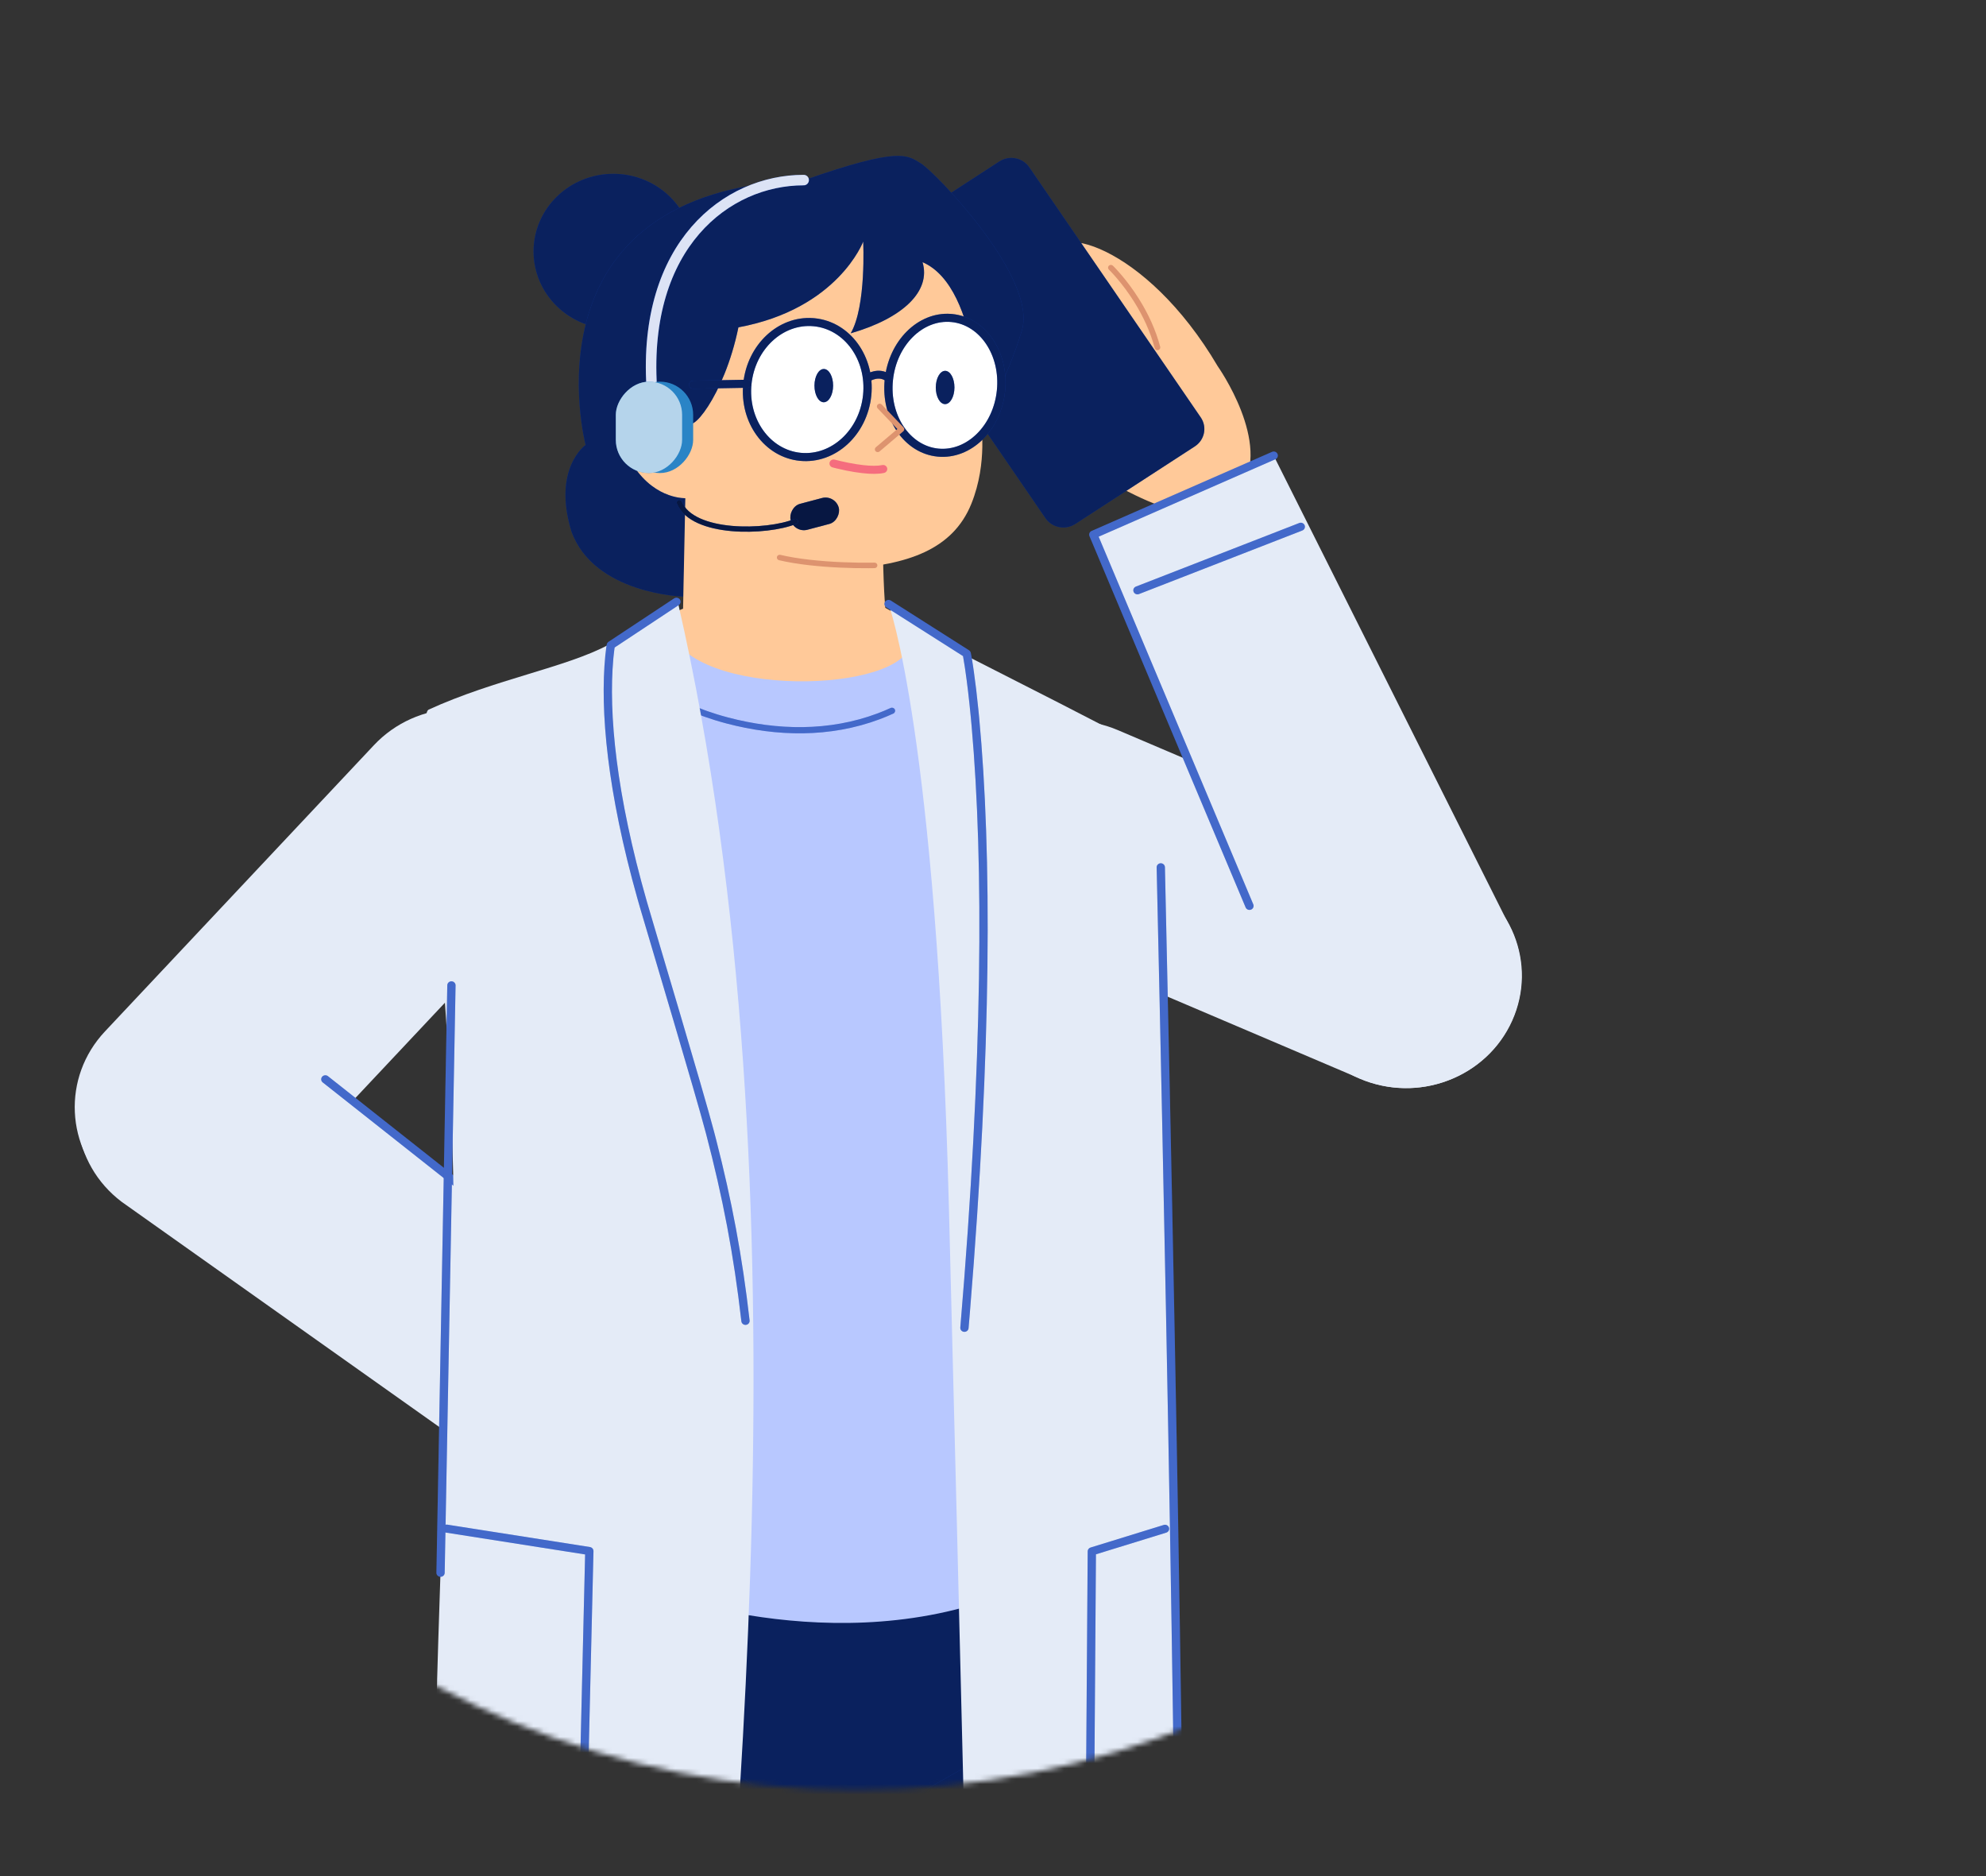 <svg width="378" height="357" viewBox="0 0 378 357" fill="none" xmlns="http://www.w3.org/2000/svg">
<rect x="0" y="0" width="378" height="357" fill="#333333" stroke="none"/>
<mask id="mask0_1058_2486" style="mask-type:alpha" maskUnits="userSpaceOnUse" x="-4" y="16" width="334" height="325">
<ellipse rx="166.675" ry="162.133" transform="matrix(-1 0 0 1 162.953 178.5)" fill="#C4C4C4"/>
</mask>
<g mask="url(#mask0_1058_2486)">
<path fill-rule="evenodd" clip-rule="evenodd" d="M287.816 194.241C292.686 183.422 287.618 170.811 276.494 166.074L212.791 138.943C201.667 134.207 188.704 139.137 183.833 149.957C178.964 160.776 184.034 173.387 195.156 178.124L258.862 205.253C269.983 209.991 282.947 205.06 287.816 194.241Z" fill="#E4EBF7"/>
<path fill-rule="evenodd" clip-rule="evenodd" d="M21.374 226.474C12.412 218.504 11.79 204.977 19.983 196.262L71.169 141.8C79.362 133.085 93.267 132.479 102.229 140.448C111.188 148.416 111.811 161.944 103.62 170.66L52.433 225.12C44.24 233.837 30.335 234.443 21.374 226.474Z" fill="#E4EBF7"/>
<path fill-rule="evenodd" clip-rule="evenodd" d="M114.001 294.165C114.001 294.165 106.051 278.022 113.49 270.34C120.225 263.381 128.172 269.08 128.172 269.08C128.172 269.08 136.994 273.528 144.103 281.751C148.788 287.169 156.623 298.351 154.028 301.13C150.648 304.751 142.539 291.595 139.374 293.383C136.127 295.218 137.595 298.057 138.75 305.581C139.472 310.284 142.086 314.643 141.916 318.745C141.584 326.759 123.85 319.348 114.001 294.165Z" fill="#FFC999"/>
<path d="M131.511 298.884C131.2 298.852 130.922 299.071 130.889 299.372L130.877 299.503C130.873 299.559 130.868 299.628 130.864 299.708C130.762 301.473 130.926 303.846 131.567 306.65C132.528 310.858 134.389 315.133 137.36 319.289C137.538 319.538 137.89 319.6 138.146 319.426C138.402 319.253 138.465 318.911 138.287 318.662C135.403 314.627 133.6 310.485 132.669 306.412C132.089 303.871 131.915 301.707 131.977 300.07L131.991 299.77C131.999 299.627 132.007 299.533 132.012 299.489C132.045 299.187 131.821 298.916 131.511 298.884Z" fill="#DD936F"/>
<path d="M124.799 298.898L124.707 298.9C124.397 298.929 124.17 299.198 124.2 299.5C124.576 303.284 125.703 306.977 127.346 310.467C128.062 311.989 128.83 313.371 129.598 314.587L129.912 315.075C130.014 315.229 130.112 315.375 130.206 315.513L130.49 315.918C130.553 316.006 130.602 316.072 130.635 316.115C130.821 316.359 131.174 316.41 131.425 316.229C131.675 316.048 131.728 315.704 131.542 315.461L131.278 315.094C131.062 314.786 130.821 314.424 130.56 314.012C129.815 312.832 129.069 311.489 128.373 310.01C126.779 306.624 125.687 303.046 125.324 299.394C125.297 299.122 125.071 298.916 124.799 298.898Z" fill="#DD936F"/>
<path d="M118.856 295.697C118.575 295.695 118.341 295.893 118.295 296.153L118.287 296.242C118.284 296.99 118.439 298.339 118.901 300.241C119.657 303.358 121.021 306.924 123.141 310.889C123.285 311.159 123.626 311.263 123.903 311.123C124.179 310.983 124.287 310.652 124.143 310.383C122.066 306.498 120.735 303.016 120 299.988C119.742 298.929 119.578 298.001 119.488 297.212L119.441 296.743C119.426 296.563 119.419 296.422 119.417 296.319L119.416 296.25L119.41 296.161C119.368 295.9 119.137 295.699 118.856 295.697Z" fill="#DD936F"/>
<path fill-rule="evenodd" clip-rule="evenodd" d="M129.199 258.549L106.097 287.479L23.159 228.697C13.57 221.451 11.836 208.016 19.283 198.689C26.733 189.361 40.544 187.675 50.132 194.919L129.199 258.549Z" fill="#E4EBF7"/>
<path d="M62.42 204.783C62.082 204.516 61.585 204.566 61.31 204.895C61.061 205.194 61.08 205.62 61.34 205.896L61.425 205.974L128.541 259.004L105.912 287.341C105.669 287.645 105.699 288.071 105.964 288.342L106.051 288.418C106.364 288.654 106.802 288.625 107.08 288.367L107.158 288.282L130.26 259.353C130.499 259.054 130.475 258.635 130.218 258.364L130.134 258.287L62.42 204.783Z" fill="#1443BD"/>
<path d="M62.42 204.783C62.082 204.516 61.585 204.566 61.31 204.895C61.061 205.194 61.08 205.62 61.34 205.896L61.425 205.974L128.541 259.004L105.912 287.341C105.669 287.645 105.699 288.071 105.964 288.342L106.051 288.418C106.364 288.654 106.802 288.625 107.08 288.367L107.158 288.282L130.26 259.353C130.499 259.054 130.475 258.635 130.218 258.364L130.134 258.287L62.42 204.783Z" fill="white" fill-opacity="0.2"/>
<path d="M115.39 250.714C115.077 250.478 114.639 250.506 114.362 250.765L114.283 250.849L94.666 275.413C94.398 275.748 94.461 276.23 94.805 276.49C95.117 276.726 95.555 276.698 95.833 276.439L95.911 276.355L115.529 251.791C115.796 251.456 115.734 250.974 115.39 250.714Z" fill="#1443BD"/>
<path d="M115.39 250.714C115.077 250.478 114.639 250.506 114.362 250.765L114.283 250.849L94.666 275.413C94.398 275.748 94.461 276.23 94.805 276.49C95.117 276.726 95.555 276.698 95.833 276.439L95.911 276.355L115.529 251.791C115.796 251.456 115.734 250.974 115.39 250.714Z" fill="white" fill-opacity="0.2"/>
<path fill-rule="evenodd" clip-rule="evenodd" d="M231.778 69.701C231.778 69.701 242.216 84.442 236.1 93.161C230.561 101.055 221.798 96.628 221.798 96.628C221.798 96.628 212.372 93.572 204.031 86.526C198.537 81.885 189.008 72.026 191.125 68.89C193.884 64.799 204.001 76.566 206.84 74.32C209.755 72.015 207.848 69.434 205.503 62.175C204.036 57.64 200.756 53.73 200.266 49.655C199.31 41.687 218.016 46.321 231.778 69.701Z" fill="#FFC999"/>
<path d="M204.643 48.459C204.447 48.26 204.122 48.253 203.917 48.444C203.712 48.634 203.705 48.95 203.901 49.15C204.06 49.311 204.217 49.473 204.372 49.636C208.034 53.487 210.472 57.609 211.921 61.729C212.426 63.167 212.772 64.502 212.988 65.697C213.044 66.009 213.088 66.294 213.122 66.551L213.172 66.992C213.179 67.074 213.184 67.134 213.186 67.17C213.2 67.445 213.441 67.657 213.724 67.643C214.008 67.63 214.226 67.395 214.211 67.12L214.195 66.907L214.172 66.69C214.135 66.352 214.078 65.962 213.999 65.525C213.775 64.28 213.416 62.895 212.892 61.406C211.399 57.159 208.89 52.915 205.126 48.958C204.967 48.791 204.806 48.624 204.643 48.459Z" fill="#1443BD"/>
<path d="M204.643 48.459C204.447 48.26 204.122 48.253 203.917 48.444C203.712 48.634 203.705 48.95 203.901 49.15C204.06 49.311 204.217 49.473 204.372 49.636C208.034 53.487 210.472 57.609 211.921 61.729C212.426 63.167 212.772 64.502 212.988 65.697C213.044 66.009 213.088 66.294 213.122 66.551L213.172 66.992C213.179 67.074 213.184 67.134 213.186 67.17C213.2 67.445 213.441 67.657 213.724 67.643C214.008 67.63 214.226 67.395 214.211 67.12L214.195 66.907L214.172 66.69C214.135 66.352 214.078 65.962 213.999 65.525C213.775 64.28 213.416 62.895 212.892 61.406C211.399 57.159 208.89 52.915 205.126 48.958C204.967 48.791 204.806 48.624 204.643 48.459Z" fill="white" fill-opacity="0.2"/>
<path d="M211.814 50.557C211.601 50.354 211.26 50.356 211.051 50.563C210.842 50.77 210.845 51.102 211.058 51.305L211.285 51.532C211.336 51.584 211.395 51.645 211.459 51.712L211.869 52.151C212.082 52.384 212.307 52.639 212.543 52.914C213.668 54.228 214.794 55.733 215.845 57.404C217.597 60.192 218.959 63.157 219.78 66.247C219.854 66.527 220.149 66.696 220.437 66.623C220.726 66.551 220.899 66.265 220.825 65.984C219.975 62.786 218.57 59.728 216.765 56.857C215.686 55.139 214.529 53.593 213.372 52.242C213.047 51.863 212.741 51.521 212.457 51.218L212.063 50.805C212.008 50.748 211.959 50.699 211.917 50.658L211.814 50.557Z" fill="#DD936F"/>
<path fill-rule="evenodd" clip-rule="evenodd" d="M208.32 102.221L242.657 87.178L287.651 176.892C292.638 187.661 287.705 200.323 276.635 205.172C265.564 210.022 252.547 205.224 247.561 194.454L208.32 102.221Z" fill="#E4EBF7"/>
<path d="M243.148 86.372C242.984 86.018 242.578 85.844 242.205 85.951L242.105 85.988L207.767 101.031C207.415 101.185 207.234 101.561 207.326 101.915L207.361 102.021L237.082 172.673C237.247 173.065 237.707 173.253 238.11 173.093C238.48 172.946 238.673 172.557 238.576 172.191L238.542 172.092L209.11 102.126L242.753 87.387C243.117 87.227 243.296 86.832 243.185 86.47L243.148 86.372Z" fill="#1443BD"/>
<path d="M243.148 86.372C242.984 86.018 242.578 85.844 242.205 85.951L242.105 85.988L207.767 101.031C207.415 101.185 207.234 101.561 207.326 101.915L207.361 102.021L237.082 172.673C237.247 173.065 237.707 173.253 238.11 173.093C238.48 172.946 238.673 172.557 238.576 172.191L238.542 172.092L209.11 102.126L242.753 87.387C243.117 87.227 243.296 86.832 243.185 86.47L243.148 86.372Z" fill="white" fill-opacity="0.2"/>
<path d="M248.315 99.949C248.167 99.589 247.769 99.398 247.392 99.49L247.29 99.522L216.202 111.619C215.797 111.776 215.601 112.223 215.762 112.616C215.911 112.977 216.309 113.168 216.686 113.076L216.788 113.044L247.876 100.947C248.28 100.789 248.477 100.343 248.315 99.949Z" fill="#1443BD"/>
<path d="M248.315 99.949C248.167 99.589 247.769 99.398 247.392 99.49L247.29 99.522L216.202 111.619C215.797 111.776 215.601 112.223 215.762 112.616C215.911 112.977 216.309 113.168 216.686 113.076L216.788 113.044L247.876 100.947C248.28 100.789 248.477 100.343 248.315 99.949Z" fill="white" fill-opacity="0.2"/>
<path fill-rule="evenodd" clip-rule="evenodd" d="M204.665 99.709L227.405 84.953C229.287 83.732 229.797 81.258 228.541 79.426L195.896 31.82C194.642 29.99 192.096 29.496 190.214 30.717L167.473 45.472C165.592 46.693 165.082 49.168 166.338 50.999L198.981 98.605C200.237 100.437 202.783 100.931 204.665 99.709Z" fill="#1443BD"/>
<path fill-rule="evenodd" clip-rule="evenodd" d="M204.665 99.709L227.405 84.953C229.287 83.732 229.797 81.258 228.541 79.426L195.896 31.82C194.642 29.99 192.096 29.496 190.214 30.717L167.473 45.472C165.592 46.693 165.082 49.168 166.338 50.999L198.981 98.605C200.237 100.437 202.783 100.931 204.665 99.709Z" fill="black" fill-opacity="0.5"/>
<path fill-rule="evenodd" clip-rule="evenodd" d="M146.24 420.217L160.889 336.492C163.691 319.139 150.1 303.375 132.049 303.033C116.424 302.737 103.221 314.239 101.808 329.378L93.87 414.458C93.87 414.458 90.243 438.574 116.397 441.218C141.833 443.79 146.24 420.217 146.24 420.217Z" fill="#1443BD"/>
<path fill-rule="evenodd" clip-rule="evenodd" d="M146.24 420.217L160.889 336.492C163.691 319.139 150.1 303.375 132.049 303.033C116.424 302.737 103.221 314.239 101.808 329.378L93.87 414.458C93.87 414.458 90.243 438.574 116.397 441.218C141.833 443.79 146.24 420.217 146.24 420.217Z" fill="black" fill-opacity="0.5"/>
<path fill-rule="evenodd" clip-rule="evenodd" d="M167.784 415.412L157.197 331.11C155.238 313.649 169.574 298.523 187.624 299.007C203.246 299.426 215.878 311.52 216.558 326.708L220.373 412.055C220.373 412.055 222.832 436.31 196.579 437.756C171.046 439.161 167.784 415.412 167.784 415.412Z" fill="#1443BD"/>
<path fill-rule="evenodd" clip-rule="evenodd" d="M167.784 415.412L157.197 331.11C155.238 313.649 169.574 298.523 187.624 299.007C203.246 299.426 215.878 311.52 216.558 326.708L220.373 412.055C220.373 412.055 222.832 436.31 196.579 437.756C171.046 439.161 167.784 415.412 167.784 415.412Z" fill="black" fill-opacity="0.5"/>
<path fill-rule="evenodd" clip-rule="evenodd" d="M152.805 346.893L107.115 312.388C103.942 309.991 102.317 306.134 102.85 302.26L108.951 257.844L216.745 261.195L216.536 307.147C216.525 310.004 215.365 312.732 213.315 314.779C207.03 321.056 191.328 333.483 164.151 346.701C160.463 348.495 155.962 349.474 152.805 346.893Z" fill="#1443BD"/>
<path fill-rule="evenodd" clip-rule="evenodd" d="M152.805 346.893L107.115 312.388C103.942 309.991 102.317 306.134 102.85 302.26L108.951 257.844L216.745 261.195L216.536 307.147C216.525 310.004 215.365 312.732 213.315 314.779C207.03 321.056 191.328 333.483 164.151 346.701C160.463 348.495 155.962 349.474 152.805 346.893Z" fill="black" fill-opacity="0.5"/>
<path d="M111.388 270.633C111.054 270.621 110.773 270.875 110.761 271.2C110.75 271.492 110.96 271.742 111.246 271.798L111.343 271.809L208.984 275.288C209.318 275.3 209.598 275.046 209.611 274.721C209.621 274.429 209.411 274.179 209.126 274.123L209.028 274.112L111.388 270.633Z" fill="#1443BD"/>
<path d="M111.388 270.633C111.054 270.621 110.773 270.875 110.761 271.2C110.75 271.492 110.96 271.742 111.246 271.798L111.343 271.809L208.984 275.288C209.318 275.3 209.598 275.046 209.611 274.721C209.621 274.429 209.411 274.179 209.126 274.123L209.028 274.112L111.388 270.633Z" fill="black" fill-opacity="0.5"/>
<path d="M167.797 259.672C167.497 259.662 167.239 259.866 167.182 260.144L167.17 260.239L166.683 273.191C166.671 273.515 166.932 273.788 167.265 273.8C167.566 273.811 167.823 273.606 167.881 273.329L167.892 273.234L168.379 260.282C168.392 259.957 168.131 259.684 167.797 259.672Z" fill="#1443BD"/>
<path d="M167.797 259.672C167.497 259.662 167.239 259.866 167.182 260.144L167.17 260.239L166.683 273.191C166.671 273.515 166.932 273.788 167.265 273.8C167.566 273.811 167.823 273.606 167.881 273.329L167.892 273.234L168.379 260.282C168.392 259.957 168.131 259.684 167.797 259.672Z" fill="black" fill-opacity="0.5"/>
<path fill-rule="evenodd" clip-rule="evenodd" d="M127.993 69.654C127.993 69.654 124.374 37.898 165.294 40.361C188.079 43.233 186.663 80.144 186.663 80.144C186.663 80.144 188.073 87.933 184.887 95.844C181.32 104.705 172.531 107.499 161.027 108.245C139.714 107.03 131.389 95.425 131.389 95.425C131.389 95.425 116.674 96.162 118.336 78.213C119.994 61.564 127.993 69.654 127.993 69.654Z" fill="#FFC999"/>
<path fill-rule="evenodd" clip-rule="evenodd" d="M131.918 47.889C131.891 56.046 125.074 62.638 116.69 62.613C108.303 62.589 101.527 55.956 101.552 47.799C101.579 39.642 108.396 33.05 116.781 33.076C125.167 33.101 131.943 39.733 131.918 47.889Z" fill="#1443BD"/>
<path fill-rule="evenodd" clip-rule="evenodd" d="M131.918 47.889C131.891 56.046 125.074 62.638 116.69 62.613C108.303 62.589 101.527 55.956 101.552 47.799C101.579 39.642 108.396 33.05 116.781 33.076C125.167 33.101 131.943 39.733 131.918 47.889Z" fill="black" fill-opacity="0.5"/>
<path fill-rule="evenodd" clip-rule="evenodd" d="M186.461 81.29C186.461 81.29 191.476 72.896 194.5 62.878C197.523 52.86 177.969 32.749 175.314 31.124C172.658 29.499 171.333 27.877 153.026 34.292C98.73 36.244 111.456 84.668 111.456 84.668C111.456 84.668 105.121 89.099 108.742 101.078C113.024 113.057 130.02 113.525 130.02 113.525L130.67 94.805C130.67 94.805 124.924 95.209 120.622 88.728C116.319 82.246 120.08 74.396 122.742 73.757C125.116 72.037 131.034 72.917 131.014 79.83C131.003 83.31 137.838 75.53 140.544 62.289C159.506 58.787 164.293 45.969 164.293 45.969C164.293 45.969 164.921 58.262 161.913 63.429C171.896 60.547 177.232 55.389 175.587 49.885C186.878 54.769 186.461 81.29 186.461 81.29Z" fill="#1443BD"/>
<path fill-rule="evenodd" clip-rule="evenodd" d="M186.461 81.29C186.461 81.29 191.476 72.896 194.5 62.878C197.523 52.86 177.969 32.749 175.314 31.124C172.658 29.499 171.333 27.877 153.026 34.292C98.73 36.244 111.456 84.668 111.456 84.668C111.456 84.668 105.121 89.099 108.742 101.078C113.024 113.057 130.02 113.525 130.02 113.525L130.67 94.805C130.67 94.805 124.924 95.209 120.622 88.728C116.319 82.246 120.08 74.396 122.742 73.757C125.116 72.037 131.034 72.917 131.014 79.83C131.003 83.31 137.838 75.53 140.544 62.289C159.506 58.787 164.293 45.969 164.293 45.969C164.293 45.969 164.921 58.262 161.913 63.429C171.896 60.547 177.232 55.389 175.587 49.885C186.878 54.769 186.461 81.29 186.461 81.29Z" fill="black" fill-opacity="0.5"/>
<path fill-rule="evenodd" clip-rule="evenodd" d="M130.012 115.83L130.58 87.918L167.99 88.869C167.99 88.869 167.787 107.928 168.503 115.661C192.818 128.763 137.718 138.392 125.033 123.665C121.113 119.117 130.012 115.83 130.012 115.83Z" fill="#FFC999"/>
<path fill-rule="evenodd" clip-rule="evenodd" d="M165.051 75.229C164.327 82.301 158.639 87.541 152.341 86.931C146.046 86.322 141.528 80.096 142.251 73.024C142.975 65.95 148.664 60.71 154.961 61.319C161.256 61.929 165.774 68.157 165.051 75.229Z" fill="white"/>
<path d="M155.039 60.556C161.795 61.21 166.6 67.833 165.836 75.305C165.071 82.777 159.021 88.348 152.263 87.695C145.507 87.041 140.703 80.419 141.466 72.948C142.219 65.586 148.103 60.069 154.737 60.531L155.039 60.556ZM143.036 73.1C142.354 79.772 146.584 85.603 152.419 86.168C158.256 86.733 163.583 81.827 164.267 75.153C164.948 68.48 160.718 62.648 154.883 62.083C149.047 61.518 143.719 66.425 143.036 73.1Z" fill="#1443BD"/>
<path d="M155.039 60.556C161.795 61.21 166.6 67.833 165.836 75.305C165.071 82.777 159.021 88.348 152.263 87.695C145.507 87.041 140.703 80.419 141.466 72.948C142.219 65.586 148.103 60.069 154.737 60.531L155.039 60.556ZM143.036 73.1C142.354 79.772 146.584 85.603 152.419 86.168C158.256 86.733 163.583 81.827 164.267 75.153C164.948 68.48 160.718 62.648 154.883 62.083C149.047 61.518 143.719 66.425 143.036 73.1Z" fill="black" fill-opacity="0.5"/>
<path fill-rule="evenodd" clip-rule="evenodd" d="M190.52 74.354C189.798 81.426 184.433 86.696 178.539 86.127C172.644 85.556 168.451 79.36 169.174 72.288C169.898 65.216 175.261 59.944 181.155 60.515C187.052 61.086 191.244 67.282 190.52 74.354Z" fill="white"/>
<path d="M181.234 59.752C187.604 60.368 192.069 66.967 191.305 74.43C190.543 81.892 184.83 87.505 178.461 86.89C172.092 86.274 167.627 79.675 168.389 72.213C169.142 64.862 174.694 59.306 180.945 59.728L181.234 59.752ZM169.959 72.364C169.276 79.046 173.196 84.839 178.617 85.364C184.038 85.887 189.053 80.959 189.736 74.278C190.42 67.596 186.5 61.803 181.078 61.279C175.658 60.754 170.643 65.682 169.959 72.364Z" fill="#1443BD"/>
<path d="M181.234 59.752C187.604 60.368 192.069 66.967 191.305 74.43C190.543 81.892 184.83 87.505 178.461 86.89C172.092 86.274 167.627 79.675 168.389 72.213C169.142 64.862 174.694 59.306 180.945 59.728L181.234 59.752ZM169.959 72.364C169.276 79.046 173.196 84.839 178.617 85.364C184.038 85.887 189.053 80.959 189.736 74.278C190.42 67.596 186.5 61.803 181.078 61.279C175.658 60.754 170.643 65.682 169.959 72.364Z" fill="black" fill-opacity="0.5"/>
<path d="M167.835 76.988C167.632 76.776 167.291 76.763 167.072 76.96C166.878 77.135 166.847 77.417 166.984 77.627L167.044 77.702L170.797 81.638L166.697 85.114C166.497 85.283 166.457 85.564 166.587 85.778L166.645 85.854C166.819 86.049 167.107 86.088 167.327 85.961L167.406 85.905L171.925 82.074C172.129 81.901 172.166 81.612 172.027 81.398L171.966 81.321L167.835 76.988Z" fill="#DD936F"/>
<path d="M157.905 87.993C157.787 88.401 158.032 88.825 158.451 88.94L159.211 89.133C159.801 89.276 160.442 89.419 161.114 89.553C162.165 89.763 163.193 89.929 164.163 90.036C165.809 90.219 167.193 90.223 168.255 89.997C168.68 89.906 168.95 89.498 168.857 89.084C168.764 88.67 168.343 88.407 167.918 88.498C167.06 88.68 165.83 88.677 164.341 88.512C163.422 88.41 162.439 88.251 161.43 88.05C160.944 87.953 160.474 87.851 160.029 87.748L158.878 87.462C158.459 87.348 158.023 87.585 157.905 87.993Z" fill="#F56D7E"/>
<path fill-rule="evenodd" clip-rule="evenodd" d="M165.236 71.867C165.236 71.867 167.239 70.577 169.011 71.878L165.236 71.867Z" fill="white"/>
<path d="M165.236 71.867C165.236 71.867 167.239 70.577 169.011 71.878" stroke="#1443BD" stroke-width="1.5" stroke-linecap="round" stroke-linejoin="round"/>
<path d="M165.236 71.867C165.236 71.867 167.239 70.577 169.011 71.878" stroke="black" stroke-opacity="0.5" stroke-width="1.5" stroke-linecap="round" stroke-linejoin="round"/>
<path d="M148.527 105.581C148.238 105.513 147.946 105.686 147.876 105.967C147.805 106.249 147.983 106.533 148.272 106.601C149.928 106.993 151.817 107.304 153.896 107.542C157.833 107.992 161.91 108.143 165.347 108.124L166.469 108.11C166.767 108.103 167.003 107.863 166.995 107.573C166.988 107.283 166.741 107.054 166.443 107.061L166.059 107.068C162.521 107.114 158.185 106.976 154.022 106.5C151.983 106.266 150.136 105.962 148.527 105.581Z" fill="#DD936F"/>
<path fill-rule="evenodd" clip-rule="evenodd" d="M158.57 73.384C158.563 75.133 157.764 76.549 156.783 76.548C155.801 76.545 155.011 75.123 155.016 73.373C155.022 71.624 155.822 70.208 156.803 70.211C157.784 70.214 158.575 71.635 158.57 73.384Z" fill="#1443BD"/>
<path fill-rule="evenodd" clip-rule="evenodd" d="M158.57 73.384C158.563 75.133 157.764 76.549 156.783 76.548C155.801 76.545 155.011 75.123 155.016 73.373C155.022 71.624 155.822 70.208 156.803 70.211C157.784 70.214 158.575 71.635 158.57 73.384Z" fill="black" fill-opacity="0.5"/>
<path fill-rule="evenodd" clip-rule="evenodd" d="M181.664 73.74C181.657 75.489 180.857 76.905 179.876 76.903C178.895 76.9 178.105 75.478 178.11 73.729C178.116 71.98 178.916 70.563 179.897 70.566C180.878 70.57 181.668 71.99 181.664 73.74Z" fill="#1443BD"/>
<path fill-rule="evenodd" clip-rule="evenodd" d="M181.664 73.74C181.657 75.489 180.857 76.905 179.876 76.903C178.895 76.9 178.105 75.478 178.11 73.729C178.116 71.98 178.916 70.563 179.897 70.566C180.878 70.57 181.668 71.99 181.664 73.74Z" fill="black" fill-opacity="0.5"/>
<path d="M142.236 72.256L131.908 72.442C131.472 72.45 131.126 72.799 131.134 73.223C131.141 73.611 131.444 73.927 131.83 73.971L131.937 73.976L142.265 73.79C142.701 73.782 143.047 73.433 143.039 73.009C143.032 72.621 142.729 72.305 142.343 72.261L142.236 72.256Z" fill="#1443BD"/>
<path d="M142.236 72.256L131.908 72.442C131.472 72.45 131.126 72.799 131.134 73.223C131.141 73.611 131.444 73.927 131.83 73.971L131.937 73.976L142.265 73.79C142.701 73.782 143.047 73.433 143.039 73.009C143.032 72.621 142.729 72.305 142.343 72.261L142.236 72.256Z" fill="black" fill-opacity="0.5"/>
<path fill-rule="evenodd" clip-rule="evenodd" d="M175.194 121.319L173.411 121.279C174.727 131.695 134.346 133.212 128.108 121.124C127.95 120.816 127.825 120.527 127.72 120.251L122.801 120.141L120.708 301.591C120.708 301.591 155.901 316.21 189.66 303.906C204.358 159.039 175.194 121.319 175.194 121.319Z" fill="#B8C8FF"/>
<path d="M170.317 135.002C170.174 134.708 169.814 134.582 169.512 134.72C168.684 135.1 167.845 135.448 166.995 135.766C157.786 139.21 147.929 138.987 138.608 136.537C137.113 136.143 135.764 135.723 134.585 135.302L134.007 135.091L133.507 134.898C133.326 134.826 133.203 134.775 133.144 134.749C132.839 134.617 132.481 134.75 132.345 135.047C132.209 135.343 132.346 135.691 132.651 135.824L133.05 135.987L133.57 136.188C133.756 136.258 133.956 136.331 134.169 136.407C135.38 136.839 136.762 137.27 138.292 137.673C147.84 140.183 157.945 140.411 167.429 136.865C168.307 136.536 169.173 136.177 170.028 135.785C170.33 135.646 170.459 135.296 170.317 135.002Z" fill="#1443BD"/>
<path d="M170.317 135.002C170.174 134.708 169.814 134.582 169.512 134.72C168.684 135.1 167.845 135.448 166.995 135.766C157.786 139.21 147.929 138.987 138.608 136.537C137.113 136.143 135.764 135.723 134.585 135.302L134.007 135.091L133.507 134.898C133.326 134.826 133.203 134.775 133.144 134.749C132.839 134.617 132.481 134.75 132.345 135.047C132.209 135.343 132.346 135.691 132.651 135.824L133.05 135.987L133.57 136.188C133.756 136.258 133.956 136.331 134.169 136.407C135.38 136.839 136.762 137.27 138.292 137.673C147.84 140.183 157.945 140.411 167.429 136.865C168.307 136.536 169.173 136.177 170.028 135.785C170.33 135.646 170.459 135.296 170.317 135.002Z" fill="white" fill-opacity="0.2"/>
<path fill-rule="evenodd" clip-rule="evenodd" d="M169.121 114.924C169.121 114.924 178.289 139.629 180.608 229.746C182.456 301.522 185.406 424.251 185.406 424.251C185.406 424.251 220.616 423.128 223.6 407.581C225.376 398.331 223.726 160.134 216.469 141.533C208.387 137.157 195.604 130.736 183.114 124.362C180.079 122.814 174.784 118.603 172.855 117.606C167.615 114.893 169.121 114.924 169.121 114.924Z" fill="#E4EBF7"/>
<path d="M220.918 164.27C220.519 164.279 220.195 164.575 220.152 164.95L220.148 165.078L220.722 190.933L221.177 212.349C221.428 224.408 221.676 236.694 221.915 249.005L222.344 271.768C222.458 278.019 222.567 284.158 222.671 290.169L222.997 309.803C223.732 356.067 224.011 389.431 223.701 405.226C223.692 405.65 224.039 406 224.474 406.008C224.91 406.016 225.269 405.679 225.278 405.255L225.317 402.99C225.598 384.004 225.183 344.377 224.248 290.143L223.97 274.413C223.841 267.306 223.705 260.051 223.563 252.67L223.128 230.552C222.98 223.211 222.829 215.915 222.678 208.707L221.724 165.02C221.714 164.597 221.353 164.261 220.918 164.27Z" fill="#1443BD"/>
<path d="M220.918 164.27C220.519 164.279 220.195 164.575 220.152 164.95L220.148 165.078L220.722 190.933L221.177 212.349C221.428 224.408 221.676 236.694 221.915 249.005L222.344 271.768C222.458 278.019 222.567 284.158 222.671 290.169L222.997 309.803C223.732 356.067 224.011 389.431 223.701 405.226C223.692 405.65 224.039 406 224.474 406.008C224.91 406.016 225.269 405.679 225.278 405.255L225.317 402.99C225.598 384.004 225.183 344.377 224.248 290.143L223.97 274.413C223.841 267.306 223.705 260.051 223.563 252.67L223.128 230.552C222.98 223.211 222.829 215.915 222.678 208.707L221.724 165.02C221.714 164.597 221.353 164.261 220.918 164.27Z" fill="white" fill-opacity="0.2"/>
<path fill-rule="evenodd" clip-rule="evenodd" d="M81.573 135.039C94.149 129.272 107.907 126.979 115.871 122.659C120.974 119.893 125.08 116.153 129.088 114.891C154.897 227.438 138.981 363.61 133.888 428.316C103.593 431.956 81.481 400.056 81.481 400.056C81.481 400.056 82.609 310.62 85.904 251.813C88.646 202.9 78.358 136.513 81.573 135.039Z" fill="#E4EBF7"/>
<path d="M129.403 114.07C129.18 113.752 128.755 113.648 128.409 113.81L128.307 113.867L115.819 122.13C115.646 122.244 115.527 122.421 115.488 122.621L115.421 123.02L115.398 123.172C115.333 123.614 115.268 124.141 115.208 124.754C114.181 135.23 115.589 150.67 121.329 171.016L121.898 172.997C123.978 180.096 132.374 208.083 134.387 215.751C137.558 227.83 139.653 238.71 141.107 251.43C141.155 251.852 141.545 252.155 141.978 252.108C142.41 252.061 142.722 251.682 142.674 251.261C141.271 238.979 139.272 228.396 136.293 216.824L135.916 215.372C133.809 207.347 124.765 177.245 123.187 171.794L123.1 171.492C117.286 151.181 115.797 135.785 116.736 125.351L116.779 124.9C116.825 124.429 116.874 124.012 116.923 123.65L116.987 123.213L129.195 115.136C129.522 114.919 129.629 114.505 129.462 114.169L129.403 114.07Z" fill="#1443BD"/>
<path d="M129.403 114.07C129.18 113.752 128.755 113.648 128.409 113.81L128.307 113.867L115.819 122.13C115.646 122.244 115.527 122.421 115.488 122.621L115.421 123.02L115.398 123.172C115.333 123.614 115.268 124.141 115.208 124.754C114.181 135.23 115.589 150.67 121.329 171.016L121.898 172.997C123.978 180.096 132.374 208.083 134.387 215.751C137.558 227.83 139.653 238.71 141.107 251.43C141.155 251.852 141.545 252.155 141.978 252.108C142.41 252.061 142.722 251.682 142.674 251.261C141.271 238.979 139.272 228.396 136.293 216.824L135.916 215.372C133.809 207.347 124.765 177.245 123.187 171.794L123.1 171.492C117.286 151.181 115.797 135.785 116.736 125.351L116.779 124.9C116.825 124.429 116.874 124.012 116.923 123.65L116.987 123.213L129.195 115.136C129.522 114.919 129.629 114.505 129.462 114.169L129.403 114.07Z" fill="white" fill-opacity="0.2"/>
<path d="M169.553 114.281C169.189 114.05 168.7 114.149 168.462 114.504C168.245 114.826 168.31 115.249 168.598 115.497L168.69 115.566L183.29 124.844L183.361 125.243C183.437 125.677 183.519 126.178 183.607 126.747L183.715 127.463C184.083 129.964 184.451 133.034 184.795 136.696L184.939 138.28C187.245 164.386 187.065 202.01 182.778 252.61C182.742 253.032 183.065 253.403 183.499 253.437C183.933 253.472 184.314 253.158 184.35 252.736L184.608 249.649C188.735 199.494 188.781 162.283 186.365 136.557L186.234 135.202C185.948 132.325 185.648 129.837 185.346 127.726L185.167 126.518C185.113 126.171 185.062 125.848 185.012 125.549L184.864 124.693C184.824 124.476 184.795 124.322 184.776 124.231C184.743 124.07 184.657 123.924 184.534 123.814L184.434 123.739L169.553 114.281Z" fill="#1443BD"/>
<path d="M169.553 114.281C169.189 114.05 168.7 114.149 168.462 114.504C168.245 114.826 168.31 115.249 168.598 115.497L168.69 115.566L183.29 124.844L183.361 125.243C183.437 125.677 183.519 126.178 183.607 126.747L183.715 127.463C184.083 129.964 184.451 133.034 184.795 136.696L184.939 138.28C187.245 164.386 187.065 202.01 182.778 252.61C182.742 253.032 183.065 253.403 183.499 253.437C183.933 253.472 184.314 253.158 184.35 252.736L184.608 249.649C188.735 199.494 188.781 162.283 186.365 136.557L186.234 135.202C185.948 132.325 185.648 129.837 185.346 127.726L185.167 126.518C185.113 126.171 185.062 125.848 185.012 125.549L184.864 124.693C184.824 124.476 184.795 124.322 184.776 124.231C184.743 124.07 184.657 123.924 184.534 123.814L184.434 123.739L169.553 114.281Z" fill="white" fill-opacity="0.2"/>
<path d="M85.144 290.125C84.714 290.058 84.309 290.342 84.24 290.76C84.176 291.144 84.417 291.507 84.788 291.616L84.893 291.64L111.366 295.794L110.074 350.106C109.973 354.298 106.17 357.465 101.928 356.954L101.687 356.921L82.734 354.027C82.303 353.961 81.9 354.248 81.832 354.666C81.77 355.05 82.012 355.412 82.385 355.52L82.489 355.543L101.443 358.437C106.634 359.23 111.363 355.472 111.64 350.405L111.65 350.141L112.958 295.161C112.966 294.813 112.733 294.508 112.399 294.409L112.295 294.386L85.144 290.125Z" fill="#1443BD"/>
<path d="M85.144 290.125C84.714 290.058 84.309 290.342 84.24 290.76C84.176 291.144 84.417 291.507 84.788 291.616L84.893 291.64L111.366 295.794L110.074 350.106C109.973 354.298 106.17 357.465 101.928 356.954L101.687 356.921L82.734 354.027C82.303 353.961 81.9 354.248 81.832 354.666C81.77 355.05 82.012 355.412 82.385 355.52L82.489 355.543L101.443 358.437C106.634 359.23 111.363 355.472 111.64 350.405L111.65 350.141L112.958 295.161C112.966 294.813 112.733 294.508 112.399 294.409L112.295 294.386L85.144 290.125Z" fill="white" fill-opacity="0.2"/>
<path d="M222.493 290.68C222.372 290.31 221.99 290.091 221.607 290.156L221.503 290.18L207.573 294.477C207.283 294.566 207.076 294.807 207.031 295.094L207.023 295.203L206.606 353.865C206.589 356.384 209.188 358.098 211.566 357.202L211.74 357.132L224.742 351.495C225.14 351.322 225.319 350.869 225.141 350.482C224.979 350.127 224.573 349.951 224.201 350.057L224.1 350.093L211.098 355.731C209.77 356.306 208.28 355.406 208.188 354.026L208.183 353.876L208.596 295.77L221.979 291.643C222.36 291.526 222.585 291.153 222.518 290.781L222.493 290.68Z" fill="#1443BD"/>
<path d="M222.493 290.68C222.372 290.31 221.99 290.091 221.607 290.156L221.503 290.18L207.573 294.477C207.283 294.566 207.076 294.807 207.031 295.094L207.023 295.203L206.606 353.865C206.589 356.384 209.188 358.098 211.566 357.202L211.74 357.132L224.742 351.495C225.14 351.322 225.319 350.869 225.141 350.482C224.979 350.127 224.573 349.951 224.201 350.057L224.1 350.093L211.098 355.731C209.77 356.306 208.28 355.406 208.188 354.026L208.183 353.876L208.596 295.77L221.979 291.643C222.36 291.526 222.585 291.153 222.518 290.781L222.493 290.68Z" fill="white" fill-opacity="0.2"/>
<path d="M85.937 186.734C85.538 186.728 85.203 187.01 85.143 187.384L85.134 187.488L83.062 299.272C83.054 299.696 83.4 300.046 83.836 300.053C84.235 300.06 84.57 299.777 84.629 299.404L84.639 299.3L86.711 187.516C86.719 187.092 86.373 186.742 85.937 186.734Z" fill="#1443BD"/>
<path d="M85.937 186.734C85.538 186.728 85.203 187.01 85.143 187.384L85.134 187.488L83.062 299.272C83.054 299.696 83.4 300.046 83.836 300.053C84.235 300.06 84.57 299.777 84.629 299.404L84.639 299.3L86.711 187.516C86.719 187.092 86.373 186.742 85.937 186.734Z" fill="white" fill-opacity="0.2"/>
<rect width="9.447" height="5.125" rx="2.562" transform="matrix(-0.967 0.256 0.27 0.963 158.941 94.109)" fill="#1443BD"/>
<rect width="9.447" height="5.125" rx="2.562" transform="matrix(-0.967 0.256 0.27 0.963 158.941 94.109)" fill="black" fill-opacity="0.65"/>
<path d="M151.385 99.223C145.952 101.439 131.826 101.78 129.302 95.643" stroke="#1443BD" stroke-linecap="round" stroke-linejoin="round"/>
<path d="M151.385 99.223C145.952 101.439 131.826 101.78 129.302 95.643" stroke="black" stroke-opacity="0.65" stroke-linecap="round" stroke-linejoin="round"/>
<path d="M152.963 34.268C138.241 34.268 122.362 46.645 124.044 73.65" stroke="#1443BD" stroke-width="2" stroke-linecap="round" stroke-linejoin="round"/>
<path d="M152.963 34.268C138.241 34.268 122.362 46.645 124.044 73.65" stroke="white" stroke-opacity="0.85" stroke-width="2" stroke-linecap="round" stroke-linejoin="round"/>
<rect width="12.619" height="17.39" rx="6.309" transform="matrix(-1 0 0 1 131.931 72.627)" fill="#2A84C6"/>
<rect width="12.619" height="17.39" rx="6.309" transform="matrix(-1 0 0 1 129.828 72.627)" fill="#2A84C6"/>
<rect width="12.619" height="17.39" rx="6.309" transform="matrix(-1 0 0 1 129.828 72.627)" fill="white" fill-opacity="0.65"/>
</g>
</svg>
